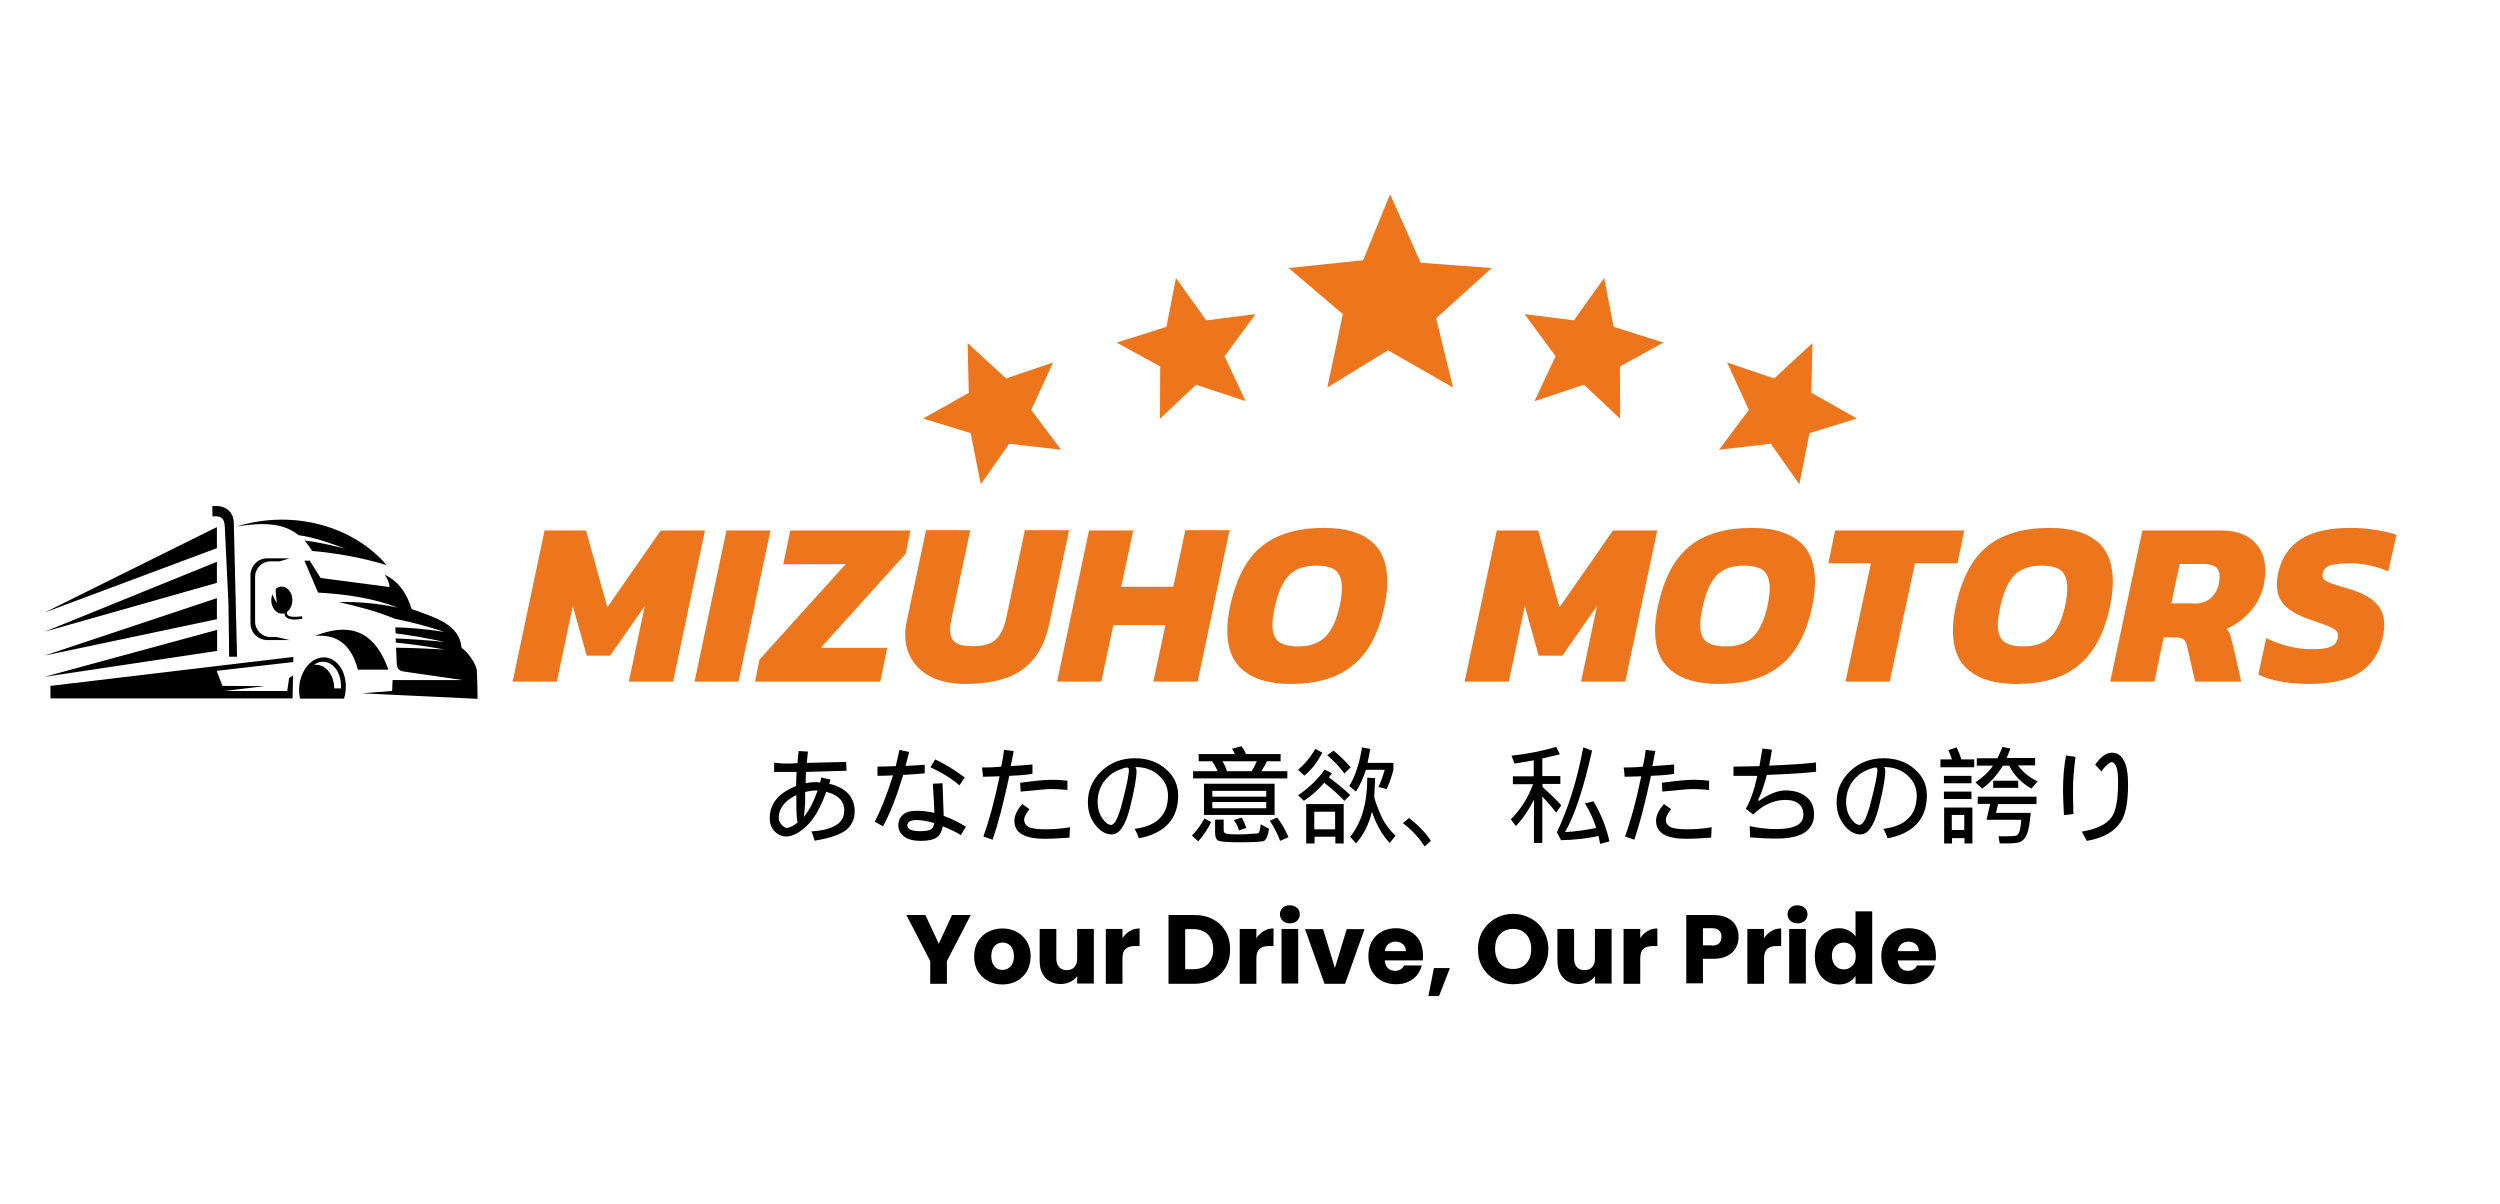 <?xml version="1.0" encoding="utf-8"?>
<!-- Generator: Adobe Illustrator 25.4.0, SVG Export Plug-In . SVG Version: 6.00 Build 0)  -->
<svg version="1.1" id="Layer_1" xmlns="http://www.w3.org/2000/svg" xmlns:xlink="http://www.w3.org/1999/xlink" x="0px" y="0px"
	 viewBox="0 0 1080 520" style="enable-background:new 0 0 1080 520;" xml:space="preserve">
<style type="text/css">
	.st0{fill:#ED751C;}
	.st1{clip-path:url(#SVGID_00000113341836848384380940000007797671721549643196_);}
	.st2{fill-rule:evenodd;clip-rule:evenodd;}
	.st3{clip-path:url(#SVGID_00000058578987361269064060000018103733230245302920_);}
	.st4{fill-rule:evenodd;clip-rule:evenodd;fill:#ED751C;}
</style>
<g>
	<g transform="translate(166.949, 220.858)">
		<g>
			<path class="st0" d="M68.3,8.3h17.9l9.2,33.2l23.1-33.2h19.1l-13.8,65.3h-19.1l6.9-32.7l-15,21.5H86.5l-6-21.5l-6.9,32.7H54.5
				L68.3,8.3z"/>
		</g>
	</g>
</g>
<g>
	<g transform="translate(225.827, 220.858)">
		<g>
			<path class="st0" d="M88,8.3H107L93.2,73.6H74.2L88,8.3z"/>
		</g>
	</g>
</g>
<g>
	<g transform="translate(246.974, 220.858)">
		<g>
			<path class="st0" d="M81.1,64.1l37.2-41.2H91.4l3-14.6h51.9l-2,10L107.6,59h28.7l-3,14.6H79.2L81.1,64.1z"/>
		</g>
	</g>
</g>
<g>
	<g transform="translate(290.942, 220.858)">
		<g>
			<path class="st0" d="M126,74.6c-5.4,0-10.1-0.9-14-2.7c-3.9-1.8-6.8-4.4-8.9-7.6c-2-3.2-3-6.9-3-11c0-1.8,0.2-3.6,0.6-5.5
				l8.4-39.6h19.1l-8.1,38.1c-0.4,1.9-0.6,3.6-0.6,5c0,2.5,0.8,4.3,2.3,5.4c1.6,1.1,4.1,1.6,7.6,1.6c4.3,0,7.5-0.9,9.6-2.7
				c2.2-1.8,3.7-4.9,4.7-9.3l8.1-38.1h19.1l-8.5,40.2c-1.9,9.1-5.8,15.8-11.7,20C144.9,72.6,136.6,74.6,126,74.6z"/>
		</g>
	</g>
</g>
<g>
	<g transform="translate(343.354, 220.858)">
		<g>
			<path class="st0" d="M127.1,8.3h19.1L141,32.6h22.5l5.2-24.4h19.1L174,73.6h-19.1l5.2-24.4h-22.5l-5.2,24.4h-19.1L127.1,8.3z"/>
		</g>
	</g>
</g>
<g>
	<g transform="translate(395.69, 220.858)">
		<g>
			<path class="st0" d="M161.8,74.6c-8.7,0-15.5-1.9-20.2-5.7c-4.8-3.8-7.1-9.6-7.1-17.4c0-3.1,0.4-6.5,1.2-10.4
				c2.6-12,7.1-20.6,13.6-25.9c6.5-5.3,15.5-8,27-8c8.9,0,15.6,1.9,20.3,5.7c4.7,3.8,7,9.7,7,17.5c0,3.1-0.4,6.7-1.2,10.6
				c-2.5,11.7-7,20.2-13.6,25.5C182.2,72,173.2,74.6,161.8,74.6z M165.3,58.4c4.9,0,8.7-1.4,11.5-4.1c2.8-2.8,4.8-7.1,6.2-13.1
				c0.7-3.1,1-5.8,1-8.2c0-3.4-0.9-5.8-2.6-7.3c-1.7-1.5-4.6-2.2-8.6-2.2c-4.9,0-8.8,1.3-11.5,4s-4.8,7.2-6.2,13.6
				c-0.8,3.4-1.1,6.1-1.1,8.2c0,3.2,0.9,5.6,2.6,7C158.4,57.7,161.3,58.4,165.3,58.4z"/>
		</g>
	</g>
</g>
<g>
	<g transform="translate(449.547, 220.858)">
	</g>
</g>
<g>
	<g transform="translate(475.41, 220.858)">
		<g>
			<path class="st0" d="M171.2,8.3h17.9l9.2,33.2l23.1-33.2h19.1l-13.8,65.3h-19.1l6.9-32.7l-15,21.5h-10.2l-6-21.5l-6.9,32.7h-19.1
				L171.2,8.3z"/>
		</g>
	</g>
</g>
<g>
	<g transform="translate(534.288, 220.858)">
		<g>
			<path class="st0" d="M208,74.6c-8.7,0-15.5-1.9-20.2-5.7c-4.8-3.8-7.1-9.6-7.1-17.4c0-3.1,0.4-6.5,1.2-10.4
				c2.6-12,7.1-20.6,13.6-25.9c6.5-5.3,15.5-8,27-8c8.9,0,15.6,1.9,20.3,5.7c4.7,3.8,7,9.7,7,17.5c0,3.1-0.4,6.7-1.2,10.6
				c-2.5,11.7-7,20.2-13.6,25.5C228.4,72,219.4,74.6,208,74.6z M211.5,58.4c4.9,0,8.7-1.4,11.5-4.1c2.8-2.8,4.8-7.1,6.2-13.1
				c0.7-3.1,1-5.8,1-8.2c0-3.4-0.9-5.8-2.6-7.3c-1.7-1.5-4.6-2.2-8.6-2.2c-4.9,0-8.8,1.3-11.5,4s-4.8,7.2-6.2,13.6
				c-0.8,3.4-1.1,6.1-1.1,8.2c0,3.2,0.9,5.6,2.6,7C204.6,57.7,207.5,58.4,211.5,58.4z"/>
		</g>
	</g>
</g>
<g>
	<g transform="translate(588.145, 220.858)">
		<g>
			<path class="st0" d="M220.1,22.5h-18.4l2.9-14.2h55.8l-2.9,14.2h-18.4l-10.9,51.1h-19.1L220.1,22.5z"/>
		</g>
	</g>
</g>
<g>
	<g transform="translate(630.744, 220.858)">
		<g>
			<path class="st0" d="M240.2,74.6c-8.7,0-15.5-1.9-20.2-5.7c-4.8-3.8-7.1-9.6-7.1-17.4c0-3.1,0.4-6.5,1.2-10.4
				c2.6-12,7.1-20.6,13.6-25.9c6.5-5.3,15.5-8,27-8c8.9,0,15.6,1.9,20.3,5.7c4.7,3.8,7,9.7,7,17.5c0,3.1-0.4,6.7-1.2,10.6
				c-2.5,11.7-7,20.2-13.6,25.5C260.6,72,251.6,74.6,240.2,74.6z M243.6,58.4c4.9,0,8.7-1.4,11.5-4.1c2.8-2.8,4.8-7.1,6.2-13.1
				c0.7-3.1,1-5.8,1-8.2c0-3.4-0.9-5.8-2.6-7.3c-1.7-1.5-4.6-2.2-8.6-2.2c-4.9,0-8.8,1.3-11.5,4c-2.7,2.7-4.8,7.2-6.2,13.6
				c-0.8,3.4-1.1,6.1-1.1,8.2c0,3.2,0.9,5.6,2.6,7C236.8,57.7,239.6,58.4,243.6,58.4z"/>
		</g>
	</g>
</g>
<g>
	<g transform="translate(684.601, 220.858)">
		<g>
			<path class="st0" d="M240.9,8.3h34c6.1,0,10.8,1.6,14.1,4.7c3.3,3.1,5,7.3,5,12.6c0,1.8-0.2,3.8-0.6,6c-0.9,4.3-2.9,8.2-5.7,11.5
				c-2.9,3.3-6.4,5.9-10.5,7.8c0.6,0.5,1.1,1.2,1.4,2c0.3,0.8,0.7,2,1.1,3.6l3.9,17.1h-19.9l-3.6-15.7c-0.3-1.2-0.8-2.1-1.5-2.6
				c-0.6-0.5-1.7-0.8-3.1-0.8h-5.4l-4,19.1h-19.1L240.9,8.3z M263.3,39.9c2.8,0,5.1-0.7,6.9-2.2c1.8-1.5,3.1-3.5,3.7-6.3
				c0.3-1.6,0.4-2.7,0.4-3.2c0-1.8-0.5-3.1-1.6-4c-1-0.9-2.8-1.4-5.1-1.4h-10.6l-3.6,17H263.3z"/>
		</g>
	</g>
</g>
<g>
	<g transform="translate(732.905, 220.858)">
		<g>
			<path class="st0" d="M264.3,74.6c-4.5,0-8.6-0.4-12.3-1.1c-3.8-0.7-6.8-1.7-9.3-3l3.4-15.7c2.8,1.4,5.9,2.6,9.5,3.5
				c3.6,0.9,6.9,1.3,10.1,1.3c3.7,0,6.3-0.3,8.1-1c1.7-0.6,2.8-1.9,3.2-3.8c0.1-0.3,0.1-0.6,0.1-1c0-1.4-0.6-2.4-1.9-3.1
				c-1.3-0.7-3.8-1.7-7.5-3l-3-1c-4.8-1.7-8.3-3.7-10.6-6c-2.3-2.3-3.4-5.3-3.4-9c0-1.8,0.2-3.3,0.5-4.8c1.4-6.6,4.7-11.5,9.8-14.8
				c5.1-3.3,12.3-4.9,21.7-4.9c3.4,0,7,0.3,10.7,0.9c3.7,0.6,6.7,1.3,9,2.1L298.8,26c-5.4-2.4-10.9-3.5-16.5-3.5
				c-3.6,0-6.3,0.3-8.3,0.8c-1.9,0.5-3.1,1.7-3.5,3.5c-0.1,0.2-0.1,0.5-0.1,0.9c0,1.2,0.6,2,1.8,2.6c1.2,0.6,3.6,1.5,7.2,2.5l2,0.6
				c5.7,1.7,9.7,3.8,12.1,6.3c2.4,2.5,3.6,5.6,3.6,9.3c0,1.4-0.2,3.3-0.7,5.7c-1.4,6.4-4.5,11.2-9.5,14.7
				C281.9,72.9,274.4,74.6,264.3,74.6z"/>
		</g>
	</g>
</g>
<g>
	<defs>
		<rect id="SVGID_1_" x="19.3" y="217.9" width="187" height="84"/>
	</defs>
	<clipPath id="SVGID_00000031917419817417455090000013107031421850549912_">
		<use xlink:href="#SVGID_1_"  style="overflow:visible;"/>
	</clipPath>
	<g style="clip-path:url(#SVGID_00000031917419817417455090000013107031421850549912_);">
		<path class="st2" d="M154.6,289.3c4.4,0,8.8,0,13.2,0c-6.5-18.2-18-20-31.7-14.6C144.8,274,151.5,277.5,154.6,289.3 M167,244.1
			c-10.6-3.2-21.3-5.1-32.2-6.1c-1-1.7-2.1-3.2-3.3-4.5c6.1,0.7,12,2.1,17.8,3.6c-6.6-2.5-13.2-4.9-20.3-5.9
			c-6.9-5.6-15.9-5.4-26.7-3.8C127.4,219.8,153,227.7,167,244.1z M99,283.7h3.4c-0.5-19.3-0.9-38.6-1.4-57.8
			c-0.1-5.3-4.2-7.9-9.3-7.2c0,1.5,0.1,2.9,0.1,4.4c4-0.4,5.1,0.9,5.3,4.4l1.6,33.5L99,283.7z M121.7,253.4c2.5,0,4.6,2.6,4.6,5.8
			c0,2.2-0.9,4.1-2.3,5.1l0,0.3c0,0.3,0,0.6,0.1,0.9c0.8,1.4,4.6,0.9,5.8,0.8l0.5-0.1l0.2,1.1l-0.5,0.1c-1.8,0.3-5.8,0.7-6.9-1.3
			c-0.2-0.4-0.3-0.8-0.3-1.2c-0.3,0.1-0.7,0.2-1.1,0.2c-2.5,0-4.6-2.6-4.6-5.8c0-0.9,0.2-1.8,0.5-2.6c0.5,1.4,1.1,2.6,1.9,3.8
			c-0.2-2-0.5-3.9-0.5-6C119.7,253.8,120.7,253.4,121.7,253.4z M115.4,241.2h9.7l-4.3,1.3h-3.9c-3.7,0-6.7,3-6.7,6.7v19.3
			c0,3.7,3,6.7,6.7,6.7h2.6l5.6,1.3h-9.7c-4,0-7.2-3.3-7.2-7.2v-20.8C108.2,244.5,111.4,241.2,115.4,241.2z M139,285.9
			c4.6-0.4,8.3,4.3,8.3,10.4c0,0.4,0,0.7,0,1.1h-2.9c-0.1-6-3.8-10.5-8.3-10.2c-0.2,0-0.4,0-0.5,0.1
			C136.5,286.5,137.7,286,139,285.9z M139.3,284c5.6-0.4,10.1,5.2,10.1,12.6c0,1.8-0.3,3.6-0.8,5.2h-19c-0.2-1.1-0.4-2.3-0.4-3.6
			C129.2,290.8,133.7,284.4,139.3,284z M126.4,301.7H21.8v-5.4l104.9-12.5l0,2.2l-33.1,3.8l2.5,6.5l18.3,0.1L97,298.5h27.1l0.8-5.6
			l1.7-1.1L126.4,301.7z M93.7,227.7l-74.4,36.9l74.4-27.8V227.7z M93.8,272.1l-74.6,20.3l74.6-11.2V272.1z M93.7,242.7l-74.4,30.2
			l74.4-21.1V242.7z M93.7,258.4l-74.4,24.8l74.4-15.7V258.4z M206.3,301.9c-16.7-0.8-33.3-1.6-50-2.4c4.4-0.3,8.8-0.7,13.1-1
			c0.1-1.6,0.1-3.1,0.2-4.7c10.1,0,20.3,0,30.4,0c-8.5-1.2-17.1-2.5-25.6-3.7c-2-0.3-2.9-1.3-3-3.4l-0.3-6.9c7,0.1,14,0.4,20.9,0.8
			c-6.9-1.3-13.9-2.3-21-3l-0.1-1.8c7,0.3,14,0.8,21.1,1.5c-7-1.5-14.1-2.8-21.1-3.7l-0.1-2.6c7.2,0.2,14.3,0.9,21.2,2
			c-6.8-2.3-14-4.2-21.4-5.7c-7.8-3.2-15.9-5.3-24.2-7.2c8.7-0.2,17.1,0.6,25.4,2.4c-10.5-4.1-22.2-5.8-34.4-6.5
			c-2-4.6-3.9-9.2-5.9-13.8c0.8,0,1.6,0,2.3,0c1.6,2.5,3.1,5,4.7,7.5c9.9,1.3,19.8,2.6,29.8,3.9c-0.1-1.8-0.9-3.6-2.1-5.3
			c4.9,2.3,9.1,6.6,11.6,14.8c9.9,3.6,20.8,6.5,21.6,16.8c2.4,1.4,6.6,7.1,6.6,10.1C206.2,293.9,206.3,297.9,206.3,301.9z"/>
	</g>
</g>
<g>
	<g transform="translate(293.459, 318.692)">
		<g>
			<path d="M125.9,76.6l-10.3,19.9v9.8h-7.2v-9.8L98.1,76.6h8.2l5.8,12.4l5.7-12.4H125.9z"/>
		</g>
	</g>
</g>
<g>
	<g transform="translate(314.736, 318.692)">
		<g>
			<path d="M118.3,106.6c-2.3,0-4.4-0.5-6.2-1.5c-1.8-1-3.3-2.4-4.4-4.2c-1.1-1.8-1.6-4-1.6-6.4c0-2.4,0.5-4.6,1.6-6.4
				c1.1-1.8,2.5-3.3,4.4-4.2c1.9-1,3.9-1.5,6.2-1.5c2.3,0,4.4,0.5,6.2,1.5c1.9,1,3.3,2.4,4.4,4.2c1.1,1.8,1.6,4,1.6,6.4
				c0,2.4-0.6,4.6-1.6,6.4c-1.1,1.8-2.6,3.3-4.4,4.2C122.7,106.1,120.6,106.6,118.3,106.6z M118.3,100.3c1.4,0,2.6-0.5,3.5-1.5
				c1-1,1.5-2.5,1.5-4.4c0-1.9-0.5-3.3-1.4-4.4c-0.9-1-2.1-1.5-3.5-1.5c-1.4,0-2.6,0.5-3.5,1.5c-0.9,1-1.4,2.5-1.4,4.4
				c0,1.9,0.5,3.3,1.4,4.4C115.7,99.8,116.9,100.3,118.3,100.3z"/>
		</g>
	</g>
</g>
<g>
	<g transform="translate(334.935, 318.692)">
		<g>
			<path d="M137.6,82.6v23.6h-7.2V103c-0.7,1-1.7,1.9-3,2.5c-1.2,0.6-2.6,0.9-4.1,0.9c-1.8,0-3.4-0.4-4.8-1.2
				c-1.4-0.8-2.4-2-3.2-3.5c-0.8-1.5-1.1-3.3-1.1-5.4V82.6h7.2v12.8c0,1.6,0.4,2.8,1.2,3.7c0.8,0.9,1.9,1.3,3.3,1.3
				c1.4,0,2.5-0.4,3.3-1.3c0.8-0.9,1.2-2.1,1.2-3.7V82.6H137.6z"/>
		</g>
	</g>
</g>
<g>
	<g transform="translate(356.307, 318.692)">
		<g>
			<path d="M128.6,86.6c0.8-1.3,1.9-2.3,3.2-3.1c1.3-0.8,2.7-1.1,4.2-1.1V90h-2c-1.8,0-3.1,0.4-4,1.2c-0.9,0.8-1.4,2.1-1.4,4.1v11
				h-7.2V82.6h7.2V86.6z"/>
		</g>
	</g>
</g>
<g>
	<g transform="translate(369.879, 318.692)">
	</g>
</g>
<g>
	<g transform="translate(376.601, 318.692)">
		<g>
			<path d="M139.3,76.6c3.1,0,5.9,0.6,8.2,1.9c2.3,1.2,4.1,3,5.4,5.2c1.3,2.2,1.9,4.8,1.9,7.8c0,2.9-0.6,5.5-1.9,7.7
				c-1.3,2.2-3.1,4-5.4,5.2c-2.3,1.2-5.1,1.9-8.2,1.9h-11.1V76.6H139.3z M138.8,100c2.7,0,4.9-0.7,6.4-2.2c1.5-1.5,2.3-3.6,2.3-6.4
				c0-2.7-0.8-4.9-2.3-6.4c-1.5-1.5-3.6-2.3-6.4-2.3h-3.4V100H138.8z"/>
		</g>
	</g>
</g>
<g>
	<g transform="translate(399.654, 318.692)">
		<g>
			<path d="M143.1,86.6c0.8-1.3,1.9-2.3,3.2-3.1c1.3-0.8,2.7-1.1,4.2-1.1V90h-2c-1.8,0-3.1,0.4-4,1.2c-0.9,0.8-1.4,2.1-1.4,4.1v11
				h-7.2V82.6h7.2V86.6z"/>
		</g>
	</g>
</g>
<g>
	<g transform="translate(413.226, 318.692)">
		<g>
			<path d="M144,80.2c-1.3,0-2.3-0.4-3.1-1.1c-0.8-0.8-1.2-1.7-1.2-2.8c0-1.1,0.4-2.1,1.2-2.8c0.8-0.8,1.8-1.1,3.1-1.1
				c1.2,0,2.3,0.4,3.1,1.1c0.8,0.7,1.2,1.7,1.2,2.8c0,1.1-0.4,2-1.2,2.8C146.3,79.8,145.2,80.2,144,80.2z M147.6,82.6v23.6h-7.2
				V82.6H147.6z"/>
		</g>
	</g>
</g>
<g>
	<g transform="translate(422.58, 318.692)">
		<g>
			<path d="M154.1,99.5l5.1-16.8h7.7l-8.4,23.6h-8.9l-8.4-23.6h7.8L154.1,99.5z"/>
		</g>
	</g>
</g>
<g>
	<g transform="translate(442.43, 318.692)">
		<g>
			<path d="M172.3,94.1c0,0.7,0,1.4-0.1,2.1h-16.4c0.1,1.5,0.6,2.6,1.4,3.4c0.8,0.8,1.9,1.1,3.1,1.1c1.8,0,3.1-0.8,3.8-2.3h7.7
				c-0.4,1.5-1.1,2.9-2.1,4.2c-1,1.2-2.3,2.2-3.9,2.9c-1.5,0.7-3.3,1-5.2,1c-2.3,0-4.4-0.5-6.2-1.5c-1.8-1-3.2-2.4-4.2-4.2
				c-1-1.8-1.5-4-1.5-6.4c0-2.5,0.5-4.6,1.5-6.4c1-1.8,2.4-3.2,4.2-4.2c1.8-1,3.9-1.5,6.2-1.5c2.3,0,4.3,0.5,6.1,1.4
				c1.8,1,3.2,2.3,4.2,4.1C171.8,89.6,172.3,91.7,172.3,94.1z M164.9,92.1c0-1.2-0.4-2.2-1.3-2.9c-0.8-0.7-1.9-1.1-3.2-1.1
				c-1.2,0-2.2,0.4-3.1,1.1c-0.8,0.7-1.3,1.7-1.5,3H164.9z"/>
		</g>
	</g>
</g>
<g>
	<g transform="translate(461.963, 318.692)">
		<g>
			<path d="M164.4,99.5l-4.7,12.1h-4.6l2.4-12.1H164.4z"/>
		</g>
	</g>
</g>
<g>
	<g transform="translate(471.064, 318.692)">
	</g>
</g>
<g>
	<g transform="translate(477.786, 318.692)">
		<g>
			<path d="M175.9,106.5c-2.8,0-5.3-0.6-7.7-1.9c-2.3-1.3-4.2-3.1-5.5-5.4c-1.4-2.3-2-4.9-2-7.9c0-2.9,0.7-5.5,2-7.8
				c1.4-2.3,3.2-4.1,5.5-5.4c2.3-1.3,4.9-2,7.7-2c2.8,0,5.3,0.7,7.7,2c2.3,1.3,4.2,3.1,5.5,5.4c1.3,2.3,2,4.9,2,7.8
				c0,2.9-0.7,5.5-2,7.9c-1.3,2.3-3.2,4.1-5.5,5.4C181.2,105.9,178.7,106.5,175.9,106.5z M175.9,99.9c2.4,0,4.3-0.8,5.7-2.4
				c1.4-1.6,2.1-3.7,2.1-6.2c0-2.6-0.7-4.7-2.1-6.3c-1.4-1.6-3.3-2.4-5.7-2.4c-2.4,0-4.3,0.8-5.7,2.3c-1.4,1.5-2.1,3.6-2.1,6.3
				c0,2.6,0.7,4.7,2.1,6.3C171.6,99.2,173.5,99.9,175.9,99.9z"/>
		</g>
	</g>
</g>
<g>
	<g transform="translate(502.71, 318.692)">
		<g>
			<path d="M193.5,82.6v23.6h-7.2V103c-0.7,1-1.7,1.9-3,2.5c-1.2,0.6-2.6,0.9-4.1,0.9c-1.8,0-3.4-0.4-4.8-1.2
				c-1.4-0.8-2.4-2-3.2-3.5c-0.8-1.5-1.1-3.3-1.1-5.4V82.6h7.2v12.8c0,1.6,0.4,2.8,1.2,3.7c0.8,0.9,1.9,1.3,3.3,1.3
				c1.4,0,2.5-0.4,3.3-1.3c0.8-0.9,1.2-2.1,1.2-3.7V82.6H193.5z"/>
		</g>
	</g>
</g>
<g>
	<g transform="translate(524.082, 318.692)">
		<g>
			<path d="M184.5,86.6c0.8-1.3,1.9-2.3,3.2-3.1c1.3-0.8,2.7-1.1,4.2-1.1V90h-2c-1.8,0-3.1,0.4-4,1.2c-0.9,0.8-1.4,2.1-1.4,4.1v11
				h-7.2V82.6h7.2V86.6z"/>
		</g>
	</g>
</g>
<g>
	<g transform="translate(537.654, 318.692)">
	</g>
</g>
<g>
	<g transform="translate(544.376, 318.692)">
		<g>
			<path d="M206.7,86.1c0,1.7-0.4,3.3-1.2,4.7c-0.8,1.4-2,2.6-3.6,3.4c-1.6,0.9-3.7,1.3-6.1,1.3h-4.5v10.6h-7.2V76.6h11.7
				c2.4,0,4.4,0.4,6,1.2c1.6,0.8,2.9,1.9,3.7,3.4C206.3,82.6,206.7,84.2,206.7,86.1z M195.2,89.8c1.4,0,2.4-0.3,3.1-1
				c0.7-0.7,1-1.6,1-2.8c0-1.2-0.3-2.1-1-2.7c-0.7-0.7-1.7-1-3.1-1h-3.9v7.4H195.2z"/>
		</g>
	</g>
</g>
<g>
	<g transform="translate(564.163, 318.692)">
		<g>
			<path d="M197.9,86.6c0.8-1.3,1.9-2.3,3.2-3.1c1.3-0.8,2.7-1.1,4.2-1.1V90h-2c-1.8,0-3.1,0.4-4,1.2c-0.9,0.8-1.4,2.1-1.4,4.1v11
				h-7.2V82.6h7.2V86.6z"/>
		</g>
	</g>
</g>
<g>
	<g transform="translate(577.734, 318.692)">
		<g>
			<path d="M198.8,80.2c-1.3,0-2.3-0.4-3.1-1.1c-0.8-0.8-1.2-1.7-1.2-2.8c0-1.1,0.4-2.1,1.2-2.8c0.8-0.8,1.8-1.1,3.1-1.1
				c1.2,0,2.3,0.4,3.1,1.1c0.8,0.7,1.2,1.7,1.2,2.8c0,1.1-0.4,2-1.2,2.8C201.1,79.8,200.1,80.2,198.8,80.2z M202.4,82.6v23.6h-7.2
				V82.6H202.4z"/>
		</g>
	</g>
</g>
<g>
	<g transform="translate(587.089, 318.692)">
		<g>
			<path d="M196.9,94.4c0-2.4,0.5-4.6,1.4-6.4c0.9-1.8,2.2-3.2,3.7-4.2c1.6-1,3.3-1.5,5.3-1.5c1.6,0,3,0.3,4.2,1
				c1.3,0.6,2.3,1.5,3,2.6V75h7.2v31.3h-7.2v-3.4c-0.7,1.1-1.6,2-2.9,2.7c-1.2,0.7-2.7,1-4.4,1c-1.9,0-3.7-0.5-5.3-1.5
				c-1.6-1-2.8-2.4-3.7-4.3C197.3,98.9,196.9,96.8,196.9,94.4z M214.6,94.4c0-1.8-0.5-3.2-1.5-4.3s-2.2-1.6-3.7-1.6
				c-1.4,0-2.6,0.5-3.6,1.5c-1,1-1.5,2.4-1.5,4.2c0,1.8,0.5,3.2,1.5,4.3c1,1.1,2.2,1.6,3.6,1.6c1.4,0,2.7-0.5,3.7-1.6
				C214.1,97.7,214.6,96.2,214.6,94.4z"/>
		</g>
	</g>
</g>
<g>
	<g transform="translate(608.619, 318.692)">
		<g>
			<path d="M227.7,94.1c0,0.7,0,1.4-0.1,2.1h-16.4c0.1,1.5,0.6,2.6,1.4,3.4c0.8,0.8,1.9,1.1,3.1,1.1c1.8,0,3.1-0.8,3.8-2.3h7.7
				c-0.4,1.5-1.1,2.9-2.1,4.2c-1,1.2-2.3,2.2-3.9,2.9c-1.5,0.7-3.3,1-5.2,1c-2.3,0-4.4-0.5-6.2-1.5c-1.8-1-3.2-2.4-4.2-4.2
				c-1-1.8-1.5-4-1.5-6.4c0-2.5,0.5-4.6,1.5-6.4c1-1.8,2.4-3.2,4.2-4.2c1.8-1,3.9-1.5,6.2-1.5c2.3,0,4.3,0.5,6.1,1.4
				c1.8,1,3.2,2.3,4.2,4.1C227.2,89.6,227.7,91.7,227.7,94.1z M220.3,92.1c0-1.2-0.4-2.2-1.3-2.9c-0.8-0.7-1.9-1.1-3.2-1.1
				c-1.2,0-2.2,0.4-3.1,1.1c-0.8,0.7-1.3,1.7-1.5,3H220.3z"/>
		</g>
	</g>
</g>
<g>
	<g transform="translate(245.825, 270.163)">
		<g>
			<path d="M106.1,93c-0.4-1.3-0.8-2.7-1.4-4c9.5-0.6,14.2-3.6,14.2-9c0-4.1-2.6-6.8-7.8-8.1c-2.3,6.6-5.1,11.5-8.3,14.6
				c-3.2,3.1-6.3,4.7-9,4.7c-1.9,0-3.6-0.8-5-2.2c-1.4-1.5-2.1-3.4-2.1-5.7c0-6.3,3.8-10.9,11.4-13.9c0-2.2,0.1-4.2,0.2-6.1h-9.7v-4
				c1.4,0.2,3.4,0.4,5.9,0.4c1.2,0,2.6-0.1,4.2-0.2c0-0.8,0.2-2.6,0.5-5.2l4,0.2l-0.5,4.9l17-0.4l0.2,3.8l-17.5,0.5
				c-0.1,1.1-0.2,2.7-0.2,4.9c1.7-0.4,3.3-0.5,4.7-0.5c0.2,0,0.8,0.1,1.6,0.2c0.1-0.5,0.2-1.2,0.4-2.2l4,0.9c0,0.2-0.2,0.8-0.5,1.8
				c7.3,1.8,11,5.8,11,11.9c0,3.4-1.3,6.1-3.8,8.2C117,90.4,112.5,92,106.1,93z M107.4,71.3c-1.7,0-3.5,0.2-5.4,0.7v4.7l-0.5,6
				C103.8,79.8,105.8,76,107.4,71.3z M98.7,85.2c-0.4-2-0.5-5-0.5-8.8v-3.1c-5.1,2.5-7.6,5.8-7.6,9.8c0,1.1,0.4,2.1,1.2,3
				c0.8,0.9,1.6,1.4,2.4,1.4C95.5,87.3,97,86.6,98.7,85.2z"/>
		</g>
	</g>
	<g transform="translate(280.475, 270.163)">
		<g>
			<path d="M119.1,63.9c-2,0.2-5.2,0.5-9.4,0.7c-2.8,9.3-5.7,16.7-8.7,22.2l-3.6-2c2.6-4.9,5.3-11.6,7.9-20
				c-2.4,0.1-4.6,0.2-6.7,0.2v-4c2.9,0,5.5-0.1,7.9-0.2l1.6-7l4.2,0.9c-0.4,1.6-0.9,3.5-1.6,6c3.1-0.1,5.9-0.3,8.3-0.5V63.9z
				 M136.3,65.7l-2.3,3.4c-3.2-2.8-7.4-5.4-12.5-7.8l2-3.4C127.4,59.7,131.7,62.3,136.3,65.7z M136.8,87l-2.2,3.6
				c-2.6-1.6-5.2-2.8-7.8-3.8c-0.4,2.2-1.2,3.8-2.6,4.8c-1.4,1-3.7,1.5-6.9,1.5c-3.1,0-5.6-0.6-7.2-1.9c-1.7-1.3-2.5-2.9-2.5-4.8
				c0-1.9,0.7-3.5,2-4.6c1.3-1.2,3.3-1.7,6-1.7c2.4,0,4.9,0.3,7.6,0.9c-0.1-3.4-0.4-7.6-0.7-12.6l4.2-0.2l0.5,14.1
				C130.6,83.5,133.8,85.1,136.8,87z M123.1,85.4c-2.8-0.8-5.3-1.3-7.6-1.3c-1.3,0-2.3,0.2-3,0.6c-0.7,0.4-1,1-1,1.7
				c0,0.8,0.5,1.5,1.4,1.9c1,0.4,2.4,0.6,4.4,0.6c2.2,0,3.6-0.3,4.4-0.8C122.5,87.6,123,86.7,123.1,85.4z"/>
		</g>
	</g>
	<g transform="translate(315.125, 270.163)">
		<g>
			<path d="M131,64.1c-1.9,0.4-5.3,0.7-10.1,0.9c-2.5,11.7-4.9,20.9-7.2,27.6l-4-1.4c2.4-6.6,4.8-15.3,7-26l-7.2,0.2
				c0-0.7-0.1-2-0.4-4c2.9,0,5.7-0.1,8.3-0.4c0.6-2.7,1-5.1,1.2-7.2l4.2,0.5l-1.3,6.5c3.6-0.2,6.7-0.5,9.4-0.7V64.1z M146,71.1
				c-2.3-0.2-4.6-0.4-7-0.4c-1.7,0-6.1,0.4-13.2,1.1l-0.2-3.8c5.9-0.8,10.5-1.3,13.7-1.3c2,0,4.3,0.1,6.7,0.4V71.1z M147.1,87.2
				l-0.2,4.5c-5.5,0.4-9.1,0.5-10.6,0.5c-4.3,0-7.6-0.6-9.9-1.9c-2.2-1.3-3.3-3.2-3.3-5.9c0-2.2,1.1-4.6,3.4-7.2l3.1,2.2
				c-1.6,2-2.3,3.5-2.3,4.5c0,1.3,0.6,2.4,1.8,3.1c1.2,0.7,3.7,1.1,7.4,1.1C140.1,88.1,143.6,87.8,147.1,87.2z"/>
		</g>
	</g>
	<g transform="translate(349.774, 270.163)">
		<g>
			<path d="M142.2,92c-0.5-1.6-1.1-2.9-1.8-4.1c9.6-1.2,14.4-6,14.4-14.4c0-3.4-1.3-6.3-4-8.7c-2.6-2.4-6-3.6-10.1-3.6
				c0.4,0.5,0.5,1.1,0.5,1.8c0,3.1-1,8.5-2.9,16.1c-1,3.7-2.1,6.5-3.4,8.4c-1.3,1.9-2.8,2.8-4.5,2.8c-2.5,0-4.9-1.4-7-4.1
				c-2.2-2.8-3.2-6-3.2-9.8c0-5.2,1.9-9.6,5.8-13.4c3.9-3.7,8.7-5.6,14.5-5.6c5.4,0,9.9,1.6,13.4,4.7c3.6,3.1,5.3,6.9,5.3,11.4
				C159.2,83.6,153.5,89.8,142.2,92z M124.4,76.3c0,2.8,0.7,5.1,2,7c1.3,1.9,2.6,2.9,3.8,2.9c0.8,0,1.7-0.9,2.5-2.6
				c0.8-1.8,1.7-4.3,2.5-7.7c1.8-7,2.7-11.4,2.7-13.4c0-0.7-0.2-1.1-0.7-1.1c-0.8,0-2.4,0.5-4.6,1.5c-2.2,1-4.1,2.7-5.8,5
				C125.2,70.5,124.4,73.2,124.4,76.3z"/>
		</g>
	</g>
	<g transform="translate(384.424, 270.163)">
		<g>
			<path d="M151.8,52.2c1,1.1,1.6,2.2,2,3.4h15v3.1h-5.9c-0.5,1.1-1.3,2.5-2.4,4.3h11.2v3.1H131V63h10.6c-0.6-1.4-1.4-2.9-2.4-4.3
				h-5.8v-3.1h15.7c-0.4-0.8-0.8-1.6-1.3-2.3L151.8,52.2z M145.6,63h10.7c0.8-1.3,1.6-2.8,2.2-4.3h-14.8
				C144.5,60.1,145.2,61.5,145.6,63z M135.7,68.4h30.5v13.5h-30.5V68.4z M139.3,74h23.3v-2.5h-23.3V74z M139.3,79h23.3v-2.7h-23.3
				V79z M167.3,83c1.9,2.5,3.6,5.4,4.9,8.5l-3.6,1.6c-1.2-3.2-2.7-6.1-4.5-8.7L167.3,83z M152,83c0.8,1.4,1.5,3,2,4.5l-3.2,1.1
				c-0.5-1.7-1.2-3.2-2.2-4.5L152,83z M135.9,83.4l2.9,1.6c-1.8,3.5-3.7,6.3-5.6,8.3l-2.7-2.5C132.7,88.5,134.5,86,135.9,83.4z
				 M140.6,83.9h3.6v4.5c0,0.7,0.3,1.2,0.8,1.5c0.5,0.2,2.4,0.4,5.5,0.4c2.9,0,4.4-0.1,4.5-0.2c2.7-0.1,4.1-0.2,4.3-0.4
				c0.4-0.5,0.7-1.8,0.9-3.8l3.6,2c-0.4,2.7-1,4.3-2,5.1c-0.6,0.5-4.4,0.7-11.4,0.7c-4.9,0-7.8-0.3-8.7-0.8
				c-0.8-0.5-1.2-1.7-1.2-3.3V83.9z"/>
		</g>
	</g>
	<g transform="translate(419.074, 270.163)">
		<g>
			<path d="M169.3,52.7l3.6,0.7c-0.4,2.2-0.8,4.2-1.2,6h11.2v2.9c0,0.1-0.3,1.2-0.9,3.1c-0.6,2-1.3,3.8-2,5.3l-3.6-0.9
				c1.1-2.3,2-4.8,2.7-7.4h-8.1c-1.2,3.7-2.7,6.9-4.3,9.4l-2.9-2.4C166.3,65.4,168.2,59.8,169.3,52.7z M173.6,80.5
				c-1.3,5.4-3.6,10-6.9,13.7l-2.5-2.9c4.9-6,7.4-14.5,7.4-25.5l3.4,0.2l-0.4,7.8c0,1,0.8,3.3,2.3,6.9c0.8,2.2,1.9,4.1,3.1,5.8
				c1.2,1.7,2.5,3.1,3.8,4.3l-2.5,3.2C178.1,90.7,175.5,86.1,173.6,80.5z M149.1,53.4l3.1,1.6c-2.3,4.3-4.9,7.6-7.8,9.9l-2.7-2.5
				C144.7,59.8,147.2,56.8,149.1,53.4z M157,54.1c2.5,2,5,4.4,7.4,7.2l-2.7,2.7c-2-2.8-4.5-5.4-7.4-7.9L157,54.1z M153.2,62.3
				l3.1,1.6c-0.4,0.6-0.8,1.2-1.3,1.8c3.1,2.2,6.2,4.7,9.2,7.6l-2.5,2.5c-2.5-2.7-5.4-5.2-8.7-7.8c-2.8,3.2-5.7,5.8-8.8,7.8
				l-2.5-2.4C146.4,70.2,150.2,66.5,153.2,62.3z M161.4,77.2v17h-3.6v-2.9h-9v2.9h-3.6v-17H161.4z M148.7,88.1h9v-7.6h-9V88.1z"/>
		</g>
	</g>
	<g transform="translate(453.724, 270.163)">
		<g>
			<path d="M164.4,93.1l-2.7,2.4c-2.4-3.8-5.6-7.2-9.4-10.1l2.7-2.2C159.4,86.7,162.5,90,164.4,93.1z"/>
		</g>
	</g>
	<g transform="translate(488.373, 270.163)">
		<g>
			<path d="M195.6,52.7l3.8,1.4c-3.7,16.5-7.6,28.2-11.7,35.2c4.1-0.2,8.6-0.8,13.5-1.8c-1.2-3.7-2.8-7.3-4.9-10.6L200,76
				c3.4,5.7,5.6,11.4,6.9,17.3l-4,1.1l-0.7-3.4c-5.4,1.1-10.8,1.7-16.2,1.8l-1.8-3.4C189,79.3,192.9,67.1,195.6,52.7z M183.9,52.5
				l1.6,3.2l-7.6,1.8v7.6h7.8v3.4H178v1.3c3.1,2.8,5.8,5.4,8.1,7.9l-2.2,3.2c-1.9-2.5-3.9-4.8-6-6.9v20h-3.6V75.3
				c-2.1,4.2-4.6,8-7.8,11.4l-2.2-2.9c4.3-4.3,7.5-9.4,9.6-15.2h-8.7v-3.4h9v-6.9l-8.3,1.4l-1.3-3.4
				C171.8,55.5,178.1,54.2,183.9,52.5z"/>
		</g>
	</g>
	<g transform="translate(523.023, 270.163)">
		<g>
			<path d="M200.3,64.1c-1.9,0.4-5.3,0.7-10.1,0.9c-2.5,11.7-4.9,20.9-7.2,27.6l-4-1.4c2.4-6.6,4.8-15.3,7-26l-7.2,0.2
				c0-0.7-0.1-2-0.4-4c2.9,0,5.7-0.1,8.3-0.4c0.6-2.7,1-5.1,1.2-7.2l4.2,0.5l-1.3,6.5c3.6-0.2,6.7-0.5,9.4-0.7V64.1z M215.3,71.1
				c-2.3-0.2-4.6-0.4-7-0.4c-1.7,0-6.1,0.4-13.2,1.1l-0.2-3.8c5.9-0.8,10.5-1.3,13.7-1.3c2,0,4.3,0.1,6.7,0.4V71.1z M216.4,87.2
				l-0.2,4.5c-5.5,0.4-9.1,0.5-10.6,0.5c-4.3,0-7.6-0.6-9.9-1.9c-2.2-1.3-3.3-3.2-3.3-5.9c0-2.2,1.1-4.6,3.4-7.2l3.1,2.2
				c-1.6,2-2.3,3.5-2.3,4.5c0,1.3,0.6,2.4,1.8,3.1c1.2,0.7,3.7,1.1,7.4,1.1C209.4,88.1,212.9,87.8,216.4,87.2z"/>
		</g>
	</g>
	<g transform="translate(557.673, 270.163)">
		<g>
			<path d="M226.9,63.2c-3.5,0.5-10.6,1-21.3,1.4c-1,3.9-2.2,7.5-3.8,11l0.4,0.2c4.4-3,8.2-4.5,11.4-4.5c4,0,7,1,9.2,2.9
				c2.2,1.9,3.2,4.4,3.2,7.4c0,3.5-1.4,6.1-4.1,7.9c-2.7,1.7-6.7,2.6-12,2.6c-3.6,0-7.5-0.2-11.5-0.5l-0.2-4.9
				c3.5,0.8,7.3,1.3,11.4,1.3c3.8,0,6.8-0.5,8.8-1.5c2-1,3-2.6,3-4.8c0-1.9-0.7-3.5-2-4.6c-1.3-1.1-3.2-1.7-5.8-1.7
				c-4.9,0-9.6,2.1-13.9,6.3l-3.2-2.5c1.9-3.1,3.6-7.9,5-14.2h-10.3v-4c3.6,0,7.3-0.1,11.2-0.2l1.3-7.6l4.1,0.5
				c-0.2,1.8-0.7,4.1-1.2,6.9c8.9-0.4,15.6-0.8,20.2-1.4L226.9,63.2z"/>
		</g>
	</g>
	<g transform="translate(592.323, 270.163)">
		<g>
			<path d="M223.1,92c-0.5-1.6-1.1-2.9-1.8-4.1c9.6-1.2,14.4-6,14.4-14.4c0-3.4-1.3-6.3-4-8.7c-2.6-2.4-6-3.6-10.1-3.6
				c0.4,0.5,0.5,1.1,0.5,1.8c0,3.1-1,8.5-2.9,16.1c-1,3.7-2.1,6.5-3.4,8.4c-1.3,1.9-2.8,2.8-4.5,2.8c-2.5,0-4.9-1.4-7-4.1
				c-2.2-2.8-3.2-6-3.2-9.8c0-5.2,1.9-9.6,5.8-13.4c3.9-3.7,8.7-5.6,14.5-5.6c5.4,0,9.9,1.6,13.4,4.7c3.6,3.1,5.3,6.9,5.3,11.4
				C240,83.6,234.4,89.8,223.1,92z M205.2,76.3c0,2.8,0.7,5.1,2,7c1.3,1.9,2.6,2.9,3.8,2.9c0.8,0,1.7-0.9,2.5-2.6
				c0.8-1.8,1.7-4.3,2.5-7.7c1.8-7,2.7-11.4,2.7-13.4c0-0.7-0.2-1.1-0.7-1.1c-0.8,0-2.4,0.5-4.6,1.5c-2.2,1-4.1,2.7-5.8,5
				C206,70.5,205.2,73.2,205.2,76.3z"/>
		</g>
	</g>
	<g transform="translate(626.972, 270.163)">
		<g>
			<path d="M211.3,57.9h5c-0.5-1.4-1-2.8-1.6-4l3.6-1.2c0.8,1.7,1.5,3.4,2,5.2h5.6v3.4h-14.6V57.9z M212.8,65h11.9v3.2h-11.9V65z
				 M212.8,71.8h11.9v3.2h-11.9V71.8z M225.1,78.7v15.5h-3.4v-2.3h-5.4v2.3h-3.4V78.7H225.1z M216.2,88.4h5.4v-6.5h-5.4V88.4z
				 M227,57.4h8.9c0.8-1.6,1.6-3.2,2.2-4.9l3.4,0.7c-0.5,1.4-1,2.8-1.6,4.1h12.3v3.2h-7.4c2.1,2.9,4.9,5.2,8.5,6.9l-2.7,3.1
				c-4.3-2.4-7.5-5.7-9.6-9.9h-2.7c-2.7,4.3-5.7,7.6-9,9.9l-2.9-2.7c3.1-2,5.7-4.4,7.6-7.2H227V57.4z M234.1,67.1h10.8v3.1h-10.8
				V67.1z M227.2,74h25.6v3.2h-16.6l-0.9,3.8h15c-0.4,4.3-0.9,7.4-1.6,9.2c-0.6,1.4-1.4,2.5-2.5,3.1c-0.8,0.6-2.9,0.9-6.1,0.9h-3.2
				l-0.5-3.1h3.8c2.3,0,3.6-0.1,4.1-0.4c0.4-0.2,0.8-0.8,1.1-1.6c0.3-0.8,0.6-2.5,0.8-5.1h-15l1.6-6.9h-5.4V74z"/>
		</g>
	</g>
	<g transform="translate(661.622, 270.163)">
		<g>
			<path d="M239.9,93.1l-2.2-4c6.4-1.1,10.6-3.1,12.8-6.1c1.9-2.5,2.9-7.6,2.9-15.2c0-2.9-0.2-5.1-0.7-6.5c-0.5-1.4-1.2-2.2-2.2-2.2
				c-0.4,0-1,0.4-1.9,1.2c-0.9,0.8-1.7,1.7-2.4,2.8l-2.7-2.9c2.4-3.5,4.8-5.2,7.2-5.2c2.3,0,4,1.1,5.2,3.4c1.2,2.2,1.8,5.6,1.8,10.2
				c0,7.7-1,13.1-3.1,16.2C251.8,89.2,246.8,91.9,239.9,93.1z M235,56.8c-0.7,5.2-1.1,10-1.1,14.6c0,2.4,0.1,5.8,0.2,10.1l-4.1,0.5
				c-0.2-4.6-0.4-8-0.4-10.3c0-5.7,0.4-10.8,1.3-15.5L235,56.8z"/>
		</g>
	</g>
</g>
<g>
	<defs>
		<rect id="SVGID_00000176748965865563018940000013074697499488291503_" x="398.6" y="83.7" width="404" height="125.6"/>
	</defs>
	<clipPath id="SVGID_00000076591883523979075270000000369268069154981020_">
		<use xlink:href="#SVGID_00000176748965865563018940000013074697499488291503_"  style="overflow:visible;"/>
	</clipPath>
	<g style="clip-path:url(#SVGID_00000076591883523979075270000000369268069154981020_);">
		<path class="st4" d="M418,148.2l16.6,15.3l20.3-6.9l-9.4,20.5l12.9,17.2l-22.4-2.6l-12.3,17.5l-4.4-22.1l-20.5-6.3l19.7-11.1
			L418,148.2z M600.5,83.9l13.2,29.6l30.7,2.3l-24,21.7l7.3,29.9l-28.1-16.1l-26.2,16.1l6.7-31.7l-23.4-19.9l32.2-3.4L600.5,83.9z
			 M693,120.1l-13.1,18.3l-21.3-2.7l13.4,18.2l-9.1,19.4l21.4-7.1l15.6,14.7l-0.1-22.6l18.8-10.3l-21.5-6.8L693,120.1z M783,148.2
			l-16.6,15.3l-20.3-6.9l9.4,20.5l-12.9,17.2l22.4-2.6l12.3,17.5l4.4-22.1l20.5-6.3l-19.7-11.1L783,148.2z M508,120.1l13.1,18.3
			l21.3-2.7L529,153.9l9.1,19.4l-21.4-7.1l-15.6,14.7l0.1-22.6L482.4,148l21.5-6.8L508,120.1z"/>
	</g>
</g>
</svg>
